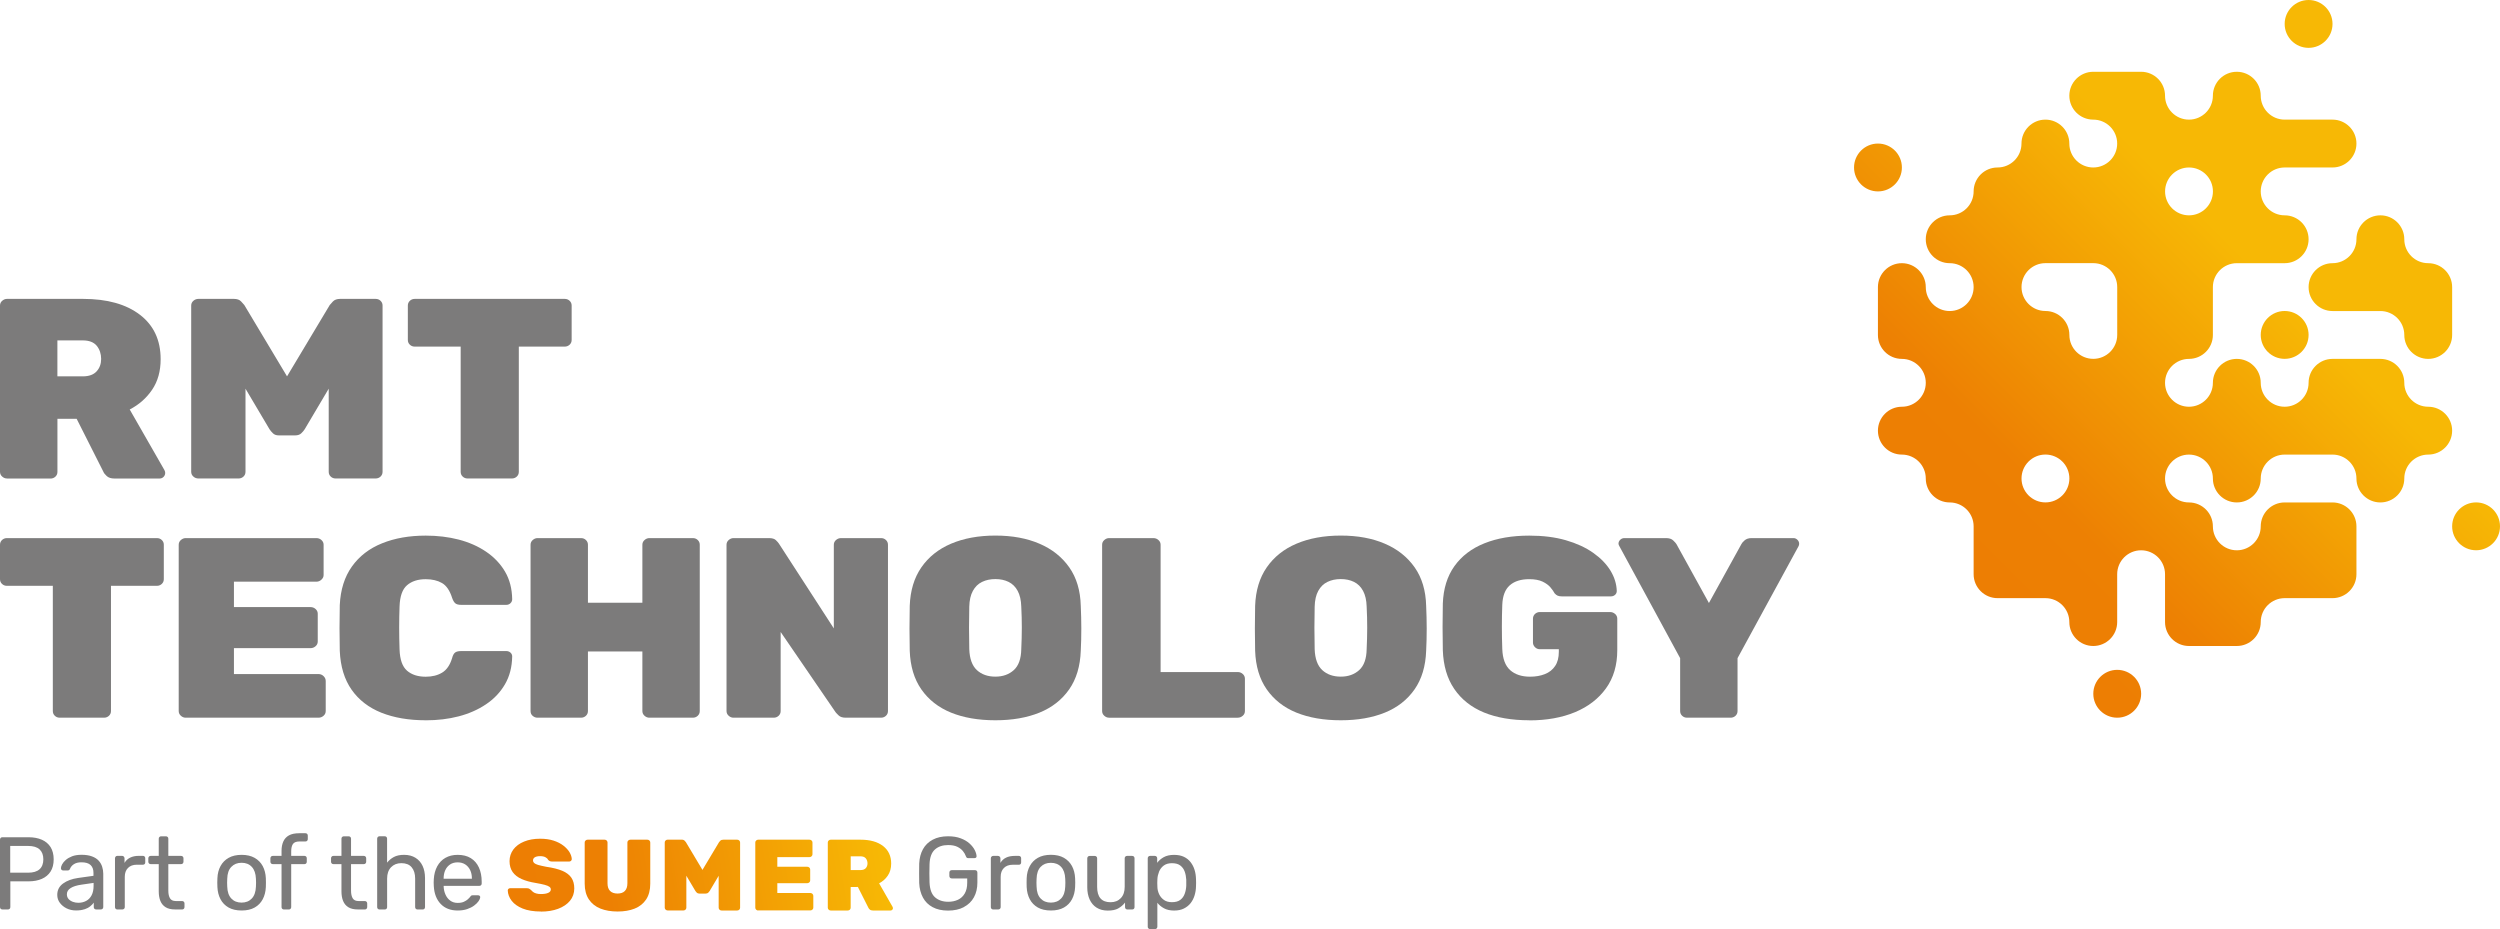 <?xml version="1.0" encoding="UTF-8"?>
<svg xmlns="http://www.w3.org/2000/svg" xmlns:xlink="http://www.w3.org/1999/xlink" id="Layer_2" data-name="Layer 2" viewBox="0 0 592.45 220.17">
  <defs>
    <style>      .cls-1 {        fill: url(#New_Gradient_Swatch_3-5);      }      .cls-2 {        fill: url(#New_Gradient_Swatch_3-2);      }      .cls-3 {        fill: url(#New_Gradient_Swatch_3);      }      .cls-4 {        fill: url(#New_Gradient_Swatch_3-6);      }      .cls-5 {        fill: url(#New_Gradient_Swatch_3-3);      }      .cls-6 {        fill: #7c7b7b;      }      .cls-7 {        fill: url(#New_Gradient_Swatch_3-4);      }    </style>
    <linearGradient id="New_Gradient_Swatch_3" data-name="New Gradient Swatch 3" x1="121.69" y1="208.47" x2="207.33" y2="194.04" gradientUnits="userSpaceOnUse">
      <stop offset="0" stop-color="#ed7e03"></stop>
      <stop offset=".25" stop-color="#ed8003"></stop>
      <stop offset="1" stop-color="#f7b805"></stop>
    </linearGradient>
    <linearGradient id="New_Gradient_Swatch_3-2" data-name="New Gradient Swatch 3" x1="122.13" y1="211.07" x2="207.77" y2="196.64" xlink:href="#New_Gradient_Swatch_3"></linearGradient>
    <linearGradient id="New_Gradient_Swatch_3-3" data-name="New Gradient Swatch 3" x1="122.75" y1="214.74" x2="208.38" y2="200.32" xlink:href="#New_Gradient_Swatch_3"></linearGradient>
    <linearGradient id="New_Gradient_Swatch_3-4" data-name="New Gradient Swatch 3" x1="123.29" y1="217.92" x2="208.92" y2="203.49" xlink:href="#New_Gradient_Swatch_3"></linearGradient>
    <linearGradient id="New_Gradient_Swatch_3-5" data-name="New Gradient Swatch 3" x1="123.79" y1="220.88" x2="209.42" y2="206.46" xlink:href="#New_Gradient_Swatch_3"></linearGradient>
    <linearGradient id="New_Gradient_Swatch_3-6" data-name="New Gradient Swatch 3" x1="465.3" y1="132.82" x2="534.53" y2="63.59" xlink:href="#New_Gradient_Swatch_3"></linearGradient>
  </defs>
  <g id="Layer_1" data-name="Layer 1">
    <g id="Part_of_the_SUMER_Group" data-name="Part of the SUMER Group">
      <path class="cls-3" d="M128.19,216.01c-1.73,0-3.19-.24-4.35-.71-1.15-.47-2.02-1.09-2.6-1.85-.57-.76-.88-1.57-.91-2.42,0-.16.05-.29.16-.39.11-.1.24-.15.4-.15h3.94c.24,0,.43.04.57.11.13.07.28.17.43.3.15.18.33.34.52.49.19.15.45.27.76.35.31.09.67.13,1.08.13.75,0,1.34-.1,1.74-.29.4-.19.6-.45.6-.79,0-.26-.1-.47-.32-.63-.22-.17-.59-.33-1.11-.47-.52-.14-1.25-.29-2.16-.45-1.27-.2-2.38-.51-3.31-.92-.93-.41-1.65-.97-2.14-1.66-.49-.69-.74-1.57-.74-2.59s.31-1.97.91-2.77c.6-.8,1.46-1.43,2.55-1.87,1.08-.45,2.36-.67,3.8-.67,1.19,0,2.26.15,3.18.45.92.3,1.7.7,2.33,1.19.63.49,1.12,1.02,1.45,1.57.33.56.51,1.11.53,1.62,0,.16-.06.29-.18.4-.12.11-.25.17-.39.17h-4.14c-.2,0-.38-.03-.51-.1-.14-.06-.27-.17-.41-.32-.09-.23-.29-.42-.61-.59-.32-.17-.74-.26-1.25-.26-.55,0-.98.09-1.27.27-.29.18-.43.43-.43.76,0,.23.09.42.26.59.18.17.5.32.95.46.46.13,1.11.28,1.93.44,1.57.22,2.85.55,3.82.96.97.41,1.69.97,2.14,1.64.45.67.68,1.52.68,2.53,0,1.13-.35,2.12-1.03,2.94-.68.81-1.62,1.45-2.81,1.89-1.18.44-2.55.66-4.07.66"></path>
      <path class="cls-2" d="M146.37,216.01c-1.54,0-2.91-.23-4.07-.69-1.17-.46-2.09-1.2-2.75-2.18-.65-.98-.99-2.23-.99-3.73v-9.76c0-.19.07-.35.21-.47.14-.13.3-.19.47-.19h4.04c.19,0,.36.06.49.19.13.13.2.29.2.47v9.68c0,.8.2,1.4.61,1.81.4.4.99.61,1.76.61s1.35-.2,1.74-.61c.39-.4.6-1.01.6-1.81v-9.68c0-.19.07-.35.21-.47.14-.13.31-.19.5-.19h4.02c.19,0,.36.06.49.19.13.13.2.29.2.47v9.76c0,1.49-.33,2.75-.97,3.73-.65.98-1.56,1.71-2.72,2.18-1.16.46-2.52.69-4.03.69"></path>
      <path class="cls-5" d="M171,215.77c-.19,0-.36-.06-.49-.19-.13-.13-.2-.29-.2-.47v-7.57l-2.15,3.63c-.08.13-.19.26-.33.39-.14.13-.34.2-.6.2h-1.51c-.24,0-.44-.07-.58-.2-.13-.13-.24-.26-.33-.39l-2.16-3.64v7.57c0,.19-.07.35-.2.47-.13.13-.3.19-.49.19h-3.72c-.19,0-.36-.06-.5-.19-.14-.13-.21-.29-.21-.47v-15.46c0-.19.07-.35.21-.47.14-.13.31-.19.5-.19h3.3c.31,0,.55.09.7.25.15.16.25.27.3.34l3.93,6.58,3.93-6.57c.05-.07.15-.18.3-.34.16-.17.39-.25.7-.25h3.3c.19,0,.36.06.49.19.13.13.2.29.2.47v15.46c0,.19-.07.35-.2.47-.13.13-.3.19-.49.19h-3.72Z"></path>
      <path class="cls-7" d="M179.67,215.77c-.17,0-.34-.06-.47-.19-.14-.13-.21-.29-.21-.47v-15.46c0-.19.07-.35.21-.47.14-.13.3-.19.47-.19h12.16c.19,0,.36.06.5.19.14.13.21.28.21.47v2.81c0,.17-.07.33-.21.46-.14.14-.31.2-.5.2h-7.62v2.28h7.08c.19,0,.36.06.5.19.14.13.21.29.21.47v2.58c0,.19-.07.35-.21.47-.14.13-.31.19-.5.19h-7.08v2.32h7.82c.19,0,.36.07.5.2.14.14.21.3.21.48v2.79c0,.19-.07.35-.21.47-.14.13-.31.19-.5.19h-12.35Z"></path>
      <path class="cls-1" d="M206.86,215.77c-.33,0-.58-.08-.75-.24-.17-.16-.28-.3-.33-.43l-2.48-4.91-1.71.02v4.9c0,.19-.07.35-.2.47-.13.13-.29.19-.49.19h-4.04c-.18,0-.34-.06-.48-.19-.14-.13-.21-.29-.21-.47v-15.46c0-.19.07-.35.21-.47.14-.13.3-.19.48-.19h7.07c2.25,0,4.04.5,5.32,1.49,1.29.99,1.94,2.39,1.94,4.16,0,1.12-.27,2.08-.8,2.86-.52.77-1.22,1.39-2.06,1.83l3.2,5.59c.05.1.08.2.08.28,0,.15-.05.29-.16.4-.11.11-.24.17-.4.17h-4.19ZM203.91,206.19c.56,0,.99-.15,1.26-.45.27-.3.41-.68.41-1.13s-.13-.87-.4-1.19c-.26-.32-.69-.49-1.27-.49h-2.31v3.26h2.31Z"></path>
      <path class="cls-6" d="M105.13,208.17c0-.73.13-1.38.39-1.95s.64-1.02,1.14-1.36c.5-.34,1.1-.5,1.8-.5s1.3.17,1.81.5c.5.33.89.79,1.16,1.36s.4,1.22.4,1.95v.07h-6.7v-.07ZM110.7,215.44c.65-.22,1.21-.5,1.66-.84.46-.34.81-.69,1.05-1.04.24-.35.37-.65.39-.89.02-.16-.03-.29-.13-.38-.11-.09-.24-.13-.4-.13h-1.17c-.18,0-.31.02-.39.06-.08.04-.2.17-.34.38-.08.11-.25.28-.49.5-.24.22-.56.42-.95.6-.39.18-.88.27-1.47.27-.68,0-1.27-.18-1.76-.54-.49-.36-.86-.83-1.12-1.41-.26-.58-.41-1.2-.44-1.87v-.22h8.45c.16,0,.3-.05.4-.15.11-.1.16-.24.16-.41v-.42c0-1.29-.22-2.41-.66-3.37-.44-.96-1.08-1.7-1.92-2.22-.84-.52-1.88-.78-3.12-.78-1.11,0-2.07.24-2.9.71-.82.47-1.47,1.14-1.94,2.01-.47.87-.74,1.89-.81,3.04-.02.21-.03.49-.03.82s0,.61.03.82c.1,1.79.64,3.2,1.64,4.24.99,1.03,2.33,1.55,4.01,1.55.85,0,1.6-.11,2.25-.33M91.17,215.53c.18,0,.32-.05.42-.16.1-.1.15-.24.15-.4v-6.77c0-1.14.31-2.03.93-2.68.62-.64,1.43-.97,2.44-.97,1.08,0,1.89.32,2.44.97.55.65.83,1.54.83,2.68v6.77c0,.16.05.3.16.4.11.11.24.16.4.16h1.22c.18,0,.32-.05.41-.16.1-.1.15-.24.15-.4v-6.89c0-1.09-.19-2.05-.57-2.87-.38-.82-.95-1.47-1.69-1.93-.74-.46-1.64-.7-2.7-.7-.98,0-1.78.17-2.42.51s-1.17.79-1.61,1.34v-5.69c0-.16-.05-.3-.15-.4-.1-.11-.24-.16-.42-.16h-1.22c-.16,0-.3.05-.4.16s-.16.24-.16.4v16.23c0,.16.05.3.16.4.11.11.24.16.4.16h1.22ZM86.46,215.53c.16,0,.3-.05.4-.16s.16-.24.16-.4v-.88c0-.16-.05-.3-.16-.4-.11-.1-.24-.16-.4-.16h-1.49c-.67,0-1.13-.22-1.39-.66-.26-.44-.39-1.04-.39-1.81v-6.28h3.03c.16,0,.3-.05.4-.16.11-.1.16-.24.16-.4v-.83c0-.16-.05-.3-.16-.4-.1-.1-.24-.16-.4-.16h-3.03v-4.08c0-.16-.05-.3-.16-.4-.11-.11-.24-.16-.4-.16h-1.15c-.16,0-.3.05-.4.16-.11.1-.16.24-.16.4v4.08h-1.91c-.16,0-.3.05-.4.16-.11.11-.16.24-.16.4v.83c0,.16.05.3.16.4.11.11.24.16.4.16h1.91v6.45c0,.88.13,1.64.39,2.28.26.64.68,1.14,1.25,1.49s1.31.52,2.22.52h1.69ZM68.45,215.53c.16,0,.3-.05.4-.16s.16-.24.16-.4v-10.19h3.15c.16,0,.29-.05.39-.16.1-.1.15-.24.15-.4v-.83c0-.16-.05-.3-.15-.4-.1-.1-.23-.16-.39-.16h-3.15v-1.1c0-.75.14-1.32.41-1.72.28-.4.8-.6,1.56-.6h1.42c.16,0,.29-.05.39-.16.1-.11.15-.24.15-.4v-.83c0-.16-.05-.3-.15-.4-.1-.11-.23-.16-.39-.16h-1.47c-1.03,0-1.85.17-2.46.51-.61.34-1.05.83-1.33,1.45-.28.63-.42,1.36-.42,2.19v1.22h-2.08c-.16,0-.3.05-.4.16-.1.11-.16.24-.16.4v.83c0,.16.05.3.16.4.11.11.24.16.4.16h2.08v10.19c0,.16.05.3.16.4.11.11.24.16.4.16h1.15ZM54.82,212.93c-.61-.64-.93-1.58-.97-2.82-.02-.25-.03-.55-.03-.93s0-.68.03-.93c.03-1.24.35-2.18.97-2.82.61-.64,1.42-.97,2.43-.97s1.82.32,2.42.97c.6.64.93,1.58.98,2.82.02.24.03.55.03.93s0,.68-.03.93c-.05,1.24-.37,2.18-.98,2.82-.6.64-1.41.97-2.42.97s-1.82-.32-2.43-.97M60.36,215.06c.83-.47,1.47-1.13,1.91-1.97s.68-1.8.73-2.87c.02-.28.02-.63.02-1.06s0-.78-.02-1.04c-.05-1.09-.3-2.05-.74-2.88-.45-.83-1.09-1.48-1.92-1.95-.83-.47-1.86-.71-3.08-.71s-2.25.24-3.08.71-1.47,1.12-1.92,1.95c-.45.83-.7,1.79-.74,2.88-.02.26-.03.61-.03,1.04s0,.79.03,1.06c.05,1.08.29,2.03.73,2.87.44.84,1.08,1.49,1.91,1.97.83.47,1.86.71,3.1.71s2.27-.24,3.1-.71M43.16,215.53c.16,0,.3-.05.4-.16.1-.1.16-.24.16-.4v-.88c0-.16-.05-.3-.16-.4-.11-.1-.24-.16-.4-.16h-1.49c-.67,0-1.13-.22-1.39-.66-.26-.44-.39-1.04-.39-1.81v-6.28h3.03c.16,0,.3-.05.4-.16.1-.1.16-.24.16-.4v-.83c0-.16-.05-.3-.16-.4-.11-.1-.24-.16-.4-.16h-3.03v-4.08c0-.16-.05-.3-.16-.4s-.24-.16-.4-.16h-1.15c-.16,0-.3.05-.4.16-.11.1-.16.24-.16.4v4.08h-1.91c-.16,0-.3.05-.4.16-.1.11-.16.24-.16.4v.83c0,.16.05.3.16.4.11.11.24.16.4.16h1.91v6.45c0,.88.13,1.64.39,2.28s.68,1.14,1.25,1.49c.57.35,1.31.52,2.22.52h1.69ZM28.98,215.53c.16,0,.3-.05.42-.16.11-.1.17-.24.17-.4v-7.19c0-.88.25-1.58.76-2.09.5-.51,1.2-.77,2.08-.77h1.47c.16,0,.29-.05.39-.15s.15-.23.15-.39v-1c0-.16-.05-.3-.15-.4-.1-.1-.23-.16-.39-.16h-.98c-.8,0-1.48.14-2.05.42-.57.28-1.02.69-1.34,1.25v-1.08c0-.16-.06-.3-.17-.42-.11-.11-.25-.17-.41-.17h-1.12c-.16,0-.3.06-.4.17-.11.12-.16.25-.16.42v11.56c0,.16.05.3.16.4.1.11.24.16.4.16h1.2ZM17.28,213.72c-.41-.15-.76-.37-1.03-.67-.27-.3-.4-.68-.4-1.14,0-.59.29-1.07.88-1.45.59-.38,1.46-.66,2.62-.82l2.83-.41v.68c0,.91-.16,1.67-.48,2.27-.32.6-.75,1.05-1.31,1.33-.55.29-1.16.43-1.83.43-.44,0-.87-.07-1.28-.22M20.03,215.49c.54-.19.99-.42,1.34-.71.36-.28.64-.57.85-.87v1.05c0,.16.05.3.15.4.1.11.24.16.42.16h1.12c.16,0,.3-.05.4-.16s.16-.24.16-.4v-7.92c0-.55-.09-1.1-.26-1.64-.17-.54-.45-1.02-.83-1.44-.38-.42-.91-.76-1.58-1.01-.67-.25-1.49-.38-2.47-.38-.88,0-1.63.12-2.24.35-.61.24-1.11.53-1.5.87-.39.34-.68.69-.87,1.05-.19.36-.28.66-.28.9,0,.15.04.27.13.38.09.11.22.16.4.16h1.1c.24,0,.41-.12.51-.37.18-.46.49-.83.94-1.12.45-.29,1.04-.44,1.77-.44,1.01,0,1.74.22,2.19.66.45.44.67,1.05.67,1.83v.71l-3.64.51c-1.47.21-2.65.65-3.57,1.32-.91.67-1.37,1.56-1.37,2.69,0,.7.2,1.33.61,1.88.41.55.94.99,1.61,1.32.67.33,1.41.49,2.22.49s1.44-.09,1.98-.28M2.42,200.47h4.23c1.24,0,2.15.28,2.74.83.59.56.88,1.34.88,2.35s-.3,1.81-.9,2.35c-.6.54-1.51.81-2.71.81H2.42v-6.33ZM1.86,215.53c.18,0,.32-.05.43-.16.1-.1.16-.24.16-.4v-6.11h4.33c1.21,0,2.25-.2,3.14-.59.89-.39,1.58-.97,2.07-1.74.49-.77.73-1.73.73-2.88s-.25-2.12-.73-2.9c-.49-.77-1.18-1.36-2.07-1.75-.89-.39-1.94-.59-3.14-.59H.56c-.18,0-.32.05-.41.16-.1.11-.15.25-.15.43v15.96c0,.16.05.3.15.4.1.11.24.16.41.16h1.3Z"></path>
      <path class="cls-6" d="M275.82,213.26c-.5-.36-.88-.81-1.14-1.37-.25-.55-.39-1.12-.4-1.69-.02-.28-.03-.6-.03-.95s0-.67.03-.93c.03-.6.17-1.19.4-1.77.24-.58.6-1.05,1.1-1.43.5-.37,1.14-.56,1.94-.56.85,0,1.51.18,1.99.55.48.37.83.85,1.04,1.44.21.59.33,1.23.37,1.92.02.47.02.94,0,1.42-.03.68-.15,1.32-.37,1.92-.21.59-.56,1.08-1.04,1.44-.48.37-1.14.55-1.99.55-.77,0-1.4-.18-1.91-.54M273.71,220.17c.18,0,.32-.05.41-.16.1-.11.15-.24.15-.4v-5.67c.41.52.93.96,1.58,1.31.64.35,1.44.53,2.38.53s1.69-.16,2.33-.48c.64-.32,1.17-.74,1.59-1.27.41-.53.73-1.14.94-1.83.21-.69.33-1.42.34-2.19.02-.26.02-.54.02-.83s0-.57-.02-.83c-.02-.78-.13-1.52-.34-2.2-.21-.69-.53-1.3-.94-1.83-.42-.54-.94-.96-1.59-1.27-.65-.31-1.42-.46-2.33-.46-.98,0-1.79.18-2.44.54-.65.36-1.17.81-1.56,1.34v-1.08c0-.16-.05-.3-.16-.4-.1-.1-.24-.16-.4-.16h-1.12c-.16,0-.3.05-.4.16-.11.11-.16.24-.16.4v16.23c0,.16.05.3.16.4s.24.16.4.16h1.17ZM265.01,215.26c.63-.34,1.16-.8,1.6-1.37v1.08c0,.16.05.3.16.4.11.11.24.16.4.16h1.12c.18,0,.32-.05.42-.16.1-.1.15-.24.15-.4v-11.58c0-.16-.05-.3-.15-.4-.1-.1-.24-.16-.42-.16h-1.2c-.16,0-.3.05-.4.16s-.16.24-.16.4v6.77c0,1.14-.3,2.03-.92,2.68s-1.42.97-2.43.97c-2.12,0-3.18-1.21-3.18-3.64v-6.77c0-.16-.05-.3-.16-.4-.1-.1-.24-.16-.4-.16h-1.22c-.16,0-.3.05-.4.16-.1.11-.16.24-.16.4v6.89c0,1.08.19,2.03.56,2.86.38.83.92,1.48,1.65,1.94.72.46,1.61.7,2.65.7s1.85-.17,2.48-.51M246.61,212.93c-.61-.64-.93-1.58-.96-2.82-.02-.24-.03-.55-.03-.93s0-.68.03-.93c.03-1.24.35-2.18.96-2.82.61-.64,1.42-.96,2.43-.96s1.82.32,2.42.96c.6.64.93,1.58.98,2.82.02.24.03.55.03.93s0,.69-.03.93c-.05,1.24-.37,2.18-.98,2.82-.6.64-1.41.97-2.42.97s-1.82-.32-2.43-.97M252.14,215.06c.83-.47,1.47-1.13,1.91-1.97.44-.84.68-1.8.73-2.87.02-.28.03-.63.03-1.06s0-.78-.03-1.04c-.05-1.09-.3-2.05-.74-2.88-.45-.83-1.09-1.48-1.92-1.96-.83-.47-1.86-.71-3.08-.71s-2.25.24-3.08.71c-.83.47-1.47,1.12-1.92,1.96-.45.83-.7,1.79-.74,2.88-.02.26-.02.61-.02,1.04s0,.79.02,1.06c.05,1.08.29,2.03.73,2.87.44.84,1.08,1.49,1.91,1.97.83.47,1.87.71,3.1.71s2.27-.24,3.1-.71M236.55,215.53c.16,0,.3-.05.42-.16.11-.1.17-.24.17-.4v-7.18c0-.88.25-1.58.76-2.09.5-.51,1.2-.77,2.08-.77h1.47c.16,0,.29-.05.39-.15.1-.1.15-.23.15-.39v-1c0-.16-.05-.3-.15-.4-.1-.1-.23-.16-.39-.16h-.98c-.8,0-1.48.14-2.05.41-.57.28-1.02.69-1.34,1.25v-1.08c0-.16-.06-.3-.17-.41-.12-.12-.25-.17-.42-.17h-1.12c-.16,0-.3.06-.4.17-.11.11-.16.25-.16.41v11.56c0,.16.05.3.16.4.11.11.24.16.4.16h1.2ZM228.42,214.95c1.04-.55,1.84-1.32,2.38-2.31.55-.99.82-2.16.82-3.49v-2.35c0-.18-.05-.32-.15-.43-.1-.11-.24-.16-.41-.16h-5.52c-.16,0-.3.05-.4.16-.11.1-.16.25-.16.43v.78c0,.18.05.32.16.43.1.1.24.16.4.16h3.67v1.03c0,1.03-.2,1.87-.59,2.54-.39.67-.92,1.16-1.6,1.48-.68.32-1.45.48-2.31.48-1.29,0-2.33-.36-3.13-1.06-.8-.71-1.23-1.88-1.3-3.51-.05-1.45-.05-2.9,0-4.35.06-1.61.49-2.77,1.28-3.47s1.83-1.05,3.12-1.05c.88,0,1.6.13,2.16.4.56.27,1.01.61,1.34,1.01.33.41.57.82.72,1.25.06.16.13.28.21.34.07.07.19.1.36.1h1.44c.16,0,.29-.04.39-.13.1-.09.14-.21.12-.36-.02-.41-.16-.88-.43-1.42-.27-.54-.68-1.05-1.22-1.55-.55-.5-1.24-.91-2.09-1.23-.85-.33-1.85-.49-3.01-.49-1.42,0-2.63.27-3.64.81-1.01.54-1.78,1.29-2.31,2.25-.53.96-.83,2.1-.89,3.42-.02.73-.02,1.5-.02,2.31s0,1.57.02,2.29c.06,1.32.36,2.47.89,3.45.53.98,1.3,1.74,2.3,2.27,1,.54,2.22.81,3.65.81s2.7-.27,3.74-.82"></path>
    </g>
    <path class="cls-4" d="M496.07,164.41c0,3.13,2.54,5.67,5.67,5.67s5.67-2.54,5.67-5.67-2.54-5.67-5.67-5.67c-3.13,0-5.67,2.54-5.67,5.67M581.11,124.73c0,3.13,2.54,5.67,5.67,5.67s5.67-2.54,5.67-5.67-2.54-5.67-5.67-5.67-5.67,2.54-5.67,5.67M535.75,79.37c0,3.13,2.54,5.67,5.67,5.67s5.67-2.54,5.67-5.67-2.54-5.67-5.67-5.67-5.67,2.54-5.67,5.67M558.43,56.7c0,3.13-2.54,5.67-5.67,5.67s-5.67,2.54-5.67,5.67,2.54,5.67,5.67,5.67h11.34c3.13,0,5.67,2.54,5.67,5.67s2.54,5.67,5.67,5.67,5.67-2.54,5.67-5.67v-11.34c0-3.13-2.54-5.67-5.67-5.67s-5.67-2.54-5.67-5.67-2.53-5.67-5.66-5.67-5.68,2.54-5.68,5.67M439.37,39.69c0,3.13,2.54,5.67,5.67,5.67s5.67-2.54,5.67-5.67-2.54-5.67-5.67-5.67c-3.13,0-5.67,2.54-5.67,5.67M479.06,113.39c0-3.13,2.54-5.67,5.67-5.67s5.67,2.54,5.67,5.67-2.54,5.67-5.67,5.67-5.67-2.54-5.67-5.67M490.4,79.37c0-3.13-2.54-5.67-5.67-5.67s-5.67-2.54-5.67-5.67,2.54-5.67,5.67-5.67h11.34c3.13,0,5.67,2.54,5.67,5.67v11.34c0,3.13-2.54,5.67-5.67,5.67s-5.67-2.53-5.67-5.67M513.08,45.36c0-3.13,2.54-5.67,5.67-5.67s5.67,2.54,5.67,5.67-2.54,5.67-5.67,5.67-5.67-2.54-5.67-5.67M524.41,22.68c0,3.13-2.54,5.67-5.67,5.67s-5.67-2.54-5.67-5.67-2.54-5.67-5.67-5.67h-11.34c-3.13,0-5.67,2.54-5.67,5.67s2.54,5.67,5.67,5.67,5.67,2.54,5.67,5.67-2.54,5.67-5.67,5.67-5.67-2.54-5.67-5.67-2.54-5.67-5.67-5.67-5.67,2.54-5.67,5.67-2.54,5.67-5.67,5.67-5.67,2.54-5.67,5.67-2.54,5.67-5.67,5.67-5.67,2.54-5.67,5.67,2.54,5.67,5.67,5.67,5.67,2.54,5.67,5.67-2.54,5.67-5.67,5.67-5.67-2.54-5.67-5.67-2.54-5.67-5.67-5.67-5.67,2.54-5.67,5.67v11.34c0,3.13,2.54,5.67,5.67,5.67s5.67,2.54,5.67,5.67-2.54,5.67-5.67,5.67-5.67,2.54-5.67,5.67,2.54,5.67,5.67,5.67,5.67,2.54,5.67,5.67,2.54,5.67,5.67,5.67,5.67,2.54,5.67,5.67v11.34c0,3.13,2.54,5.67,5.67,5.67h11.34c3.13,0,5.67,2.54,5.67,5.67s2.54,5.67,5.67,5.67,5.67-2.54,5.67-5.67v-11.34c0-3.13,2.54-5.67,5.67-5.67s5.67,2.54,5.67,5.67v11.34c0,3.13,2.54,5.67,5.67,5.67h11.34c3.13,0,5.67-2.54,5.67-5.67s2.54-5.67,5.67-5.67h11.34c3.13,0,5.67-2.54,5.67-5.67v-11.34c0-3.13-2.54-5.67-5.67-5.67h-11.34c-3.13,0-5.67,2.54-5.67,5.67s-2.54,5.67-5.67,5.67-5.67-2.54-5.67-5.67-2.54-5.67-5.67-5.67-5.67-2.54-5.67-5.67,2.54-5.67,5.67-5.67,5.67,2.54,5.67,5.67,2.54,5.67,5.67,5.67,5.67-2.54,5.67-5.67,2.54-5.67,5.67-5.67h11.34c3.13,0,5.67,2.54,5.67,5.67s2.54,5.67,5.67,5.67,5.67-2.54,5.67-5.67,2.54-5.67,5.67-5.67,5.67-2.54,5.67-5.67-2.54-5.67-5.67-5.67-5.67-2.54-5.67-5.67-2.54-5.67-5.67-5.67h-11.34c-3.13,0-5.67,2.54-5.67,5.67s-2.54,5.67-5.67,5.67-5.67-2.54-5.67-5.67-2.54-5.67-5.67-5.67-5.67,2.54-5.67,5.67-2.54,5.67-5.67,5.67-5.67-2.54-5.67-5.67,2.54-5.67,5.67-5.67,5.67-2.54,5.67-5.67v-11.34c0-3.13,2.54-5.67,5.67-5.67h11.34c3.13,0,5.67-2.54,5.67-5.67s-2.54-5.67-5.67-5.67-5.67-2.54-5.67-5.67,2.54-5.67,5.67-5.67h11.34c3.13,0,5.67-2.54,5.67-5.67s-2.54-5.67-5.67-5.67h-11.34c-3.13,0-5.67-2.54-5.67-5.67s-2.54-5.67-5.67-5.67-5.67,2.53-5.67,5.67M541.42,5.67c0,3.13,2.54,5.67,5.67,5.67s5.67-2.54,5.67-5.67-2.54-5.67-5.67-5.67c-3.13,0-5.67,2.54-5.67,5.67"></path>
    <g>
      <path class="cls-6" d="M14.16,170.08c-.46,0-.85-.15-1.17-.46-.32-.3-.47-.68-.47-1.12v-29.67H1.64c-.46,0-.85-.15-1.17-.46-.32-.3-.47-.68-.47-1.12v-8.15c0-.45.16-.82.47-1.12.32-.3.71-.46,1.17-.46h35.54c.46,0,.85.15,1.17.46.32.3.47.68.47,1.12v8.15c0,.45-.16.82-.47,1.12-.32.3-.71.46-1.17.46h-10.88v29.67c0,.45-.16.82-.47,1.12-.32.3-.71.46-1.17.46h-10.5Z"></path>
      <path class="cls-6" d="M44,170.08c-.42,0-.8-.15-1.14-.46-.34-.3-.51-.68-.51-1.12v-39.4c0-.45.17-.82.51-1.12.34-.3.72-.46,1.14-.46h30.98c.46,0,.86.15,1.2.46.34.3.51.68.51,1.12v7.17c0,.41-.17.77-.51,1.09-.34.32-.74.49-1.2.49h-19.54v6.02h18.15c.46,0,.86.15,1.2.46.34.3.51.68.51,1.12v6.57c0,.45-.17.82-.51,1.12-.34.3-.74.46-1.2.46h-18.15v6.14h20.04c.46,0,.86.16,1.2.49.34.33.51.71.51,1.16v7.11c0,.45-.17.82-.51,1.12-.34.3-.74.46-1.2.46h-31.49Z"></path>
      <path class="cls-6" d="M100.88,170.69c-4.01,0-7.5-.6-10.5-1.79-2.99-1.2-5.34-3.01-7.05-5.44-1.71-2.43-2.65-5.51-2.81-9.24-.04-1.66-.06-3.45-.06-5.35s.02-3.73.06-5.47c.17-3.65,1.13-6.7,2.88-9.15,1.75-2.45,4.13-4.29,7.15-5.5,3.01-1.22,6.46-1.82,10.34-1.82,2.78,0,5.38.31,7.81.94,2.42.63,4.59,1.58,6.48,2.86s3.39,2.85,4.49,4.71c1.1,1.86,1.67,4.05,1.71,6.57,0,.36-.14.68-.41.94s-.6.39-.98.39h-10.69c-.63,0-1.1-.12-1.39-.36s-.55-.67-.76-1.28c-.55-1.74-1.35-2.92-2.4-3.53-1.05-.61-2.34-.91-3.86-.91-1.86,0-3.33.48-4.43,1.43-1.1.95-1.69,2.62-1.77,5.02-.12,3.32-.12,6.73,0,10.21.08,2.39.67,4.06,1.77,5.02,1.1.95,2.57,1.43,4.43,1.43,1.52,0,2.81-.32,3.89-.97,1.08-.65,1.87-1.8,2.37-3.47.17-.65.41-1.08.73-1.31.31-.22.79-.33,1.42-.33h10.69c.38,0,.71.12.98.36s.41.55.41.91c-.04,2.51-.61,4.71-1.71,6.6s-2.59,3.47-4.49,4.74c-1.9,1.28-4.06,2.23-6.48,2.86s-5.03.94-7.81.94Z"></path>
      <path class="cls-6" d="M127.38,170.08c-.42,0-.8-.14-1.14-.43-.34-.28-.51-.67-.51-1.15v-39.4c0-.45.17-.82.51-1.12.34-.3.72-.46,1.14-.46h10.31c.46,0,.85.15,1.17.46s.47.68.47,1.12v13.74h12.9v-13.74c0-.45.17-.82.51-1.12.34-.3.72-.46,1.14-.46h10.31c.46,0,.85.15,1.17.46s.47.68.47,1.12v39.4c0,.45-.16.82-.47,1.12-.32.3-.71.46-1.17.46h-10.31c-.42,0-.8-.15-1.14-.46-.34-.3-.51-.68-.51-1.12v-14.11h-12.9v14.11c0,.45-.16.82-.47,1.12-.32.3-.71.46-1.17.46h-10.31Z"></path>
      <path class="cls-6" d="M173.82,170.08c-.42,0-.8-.15-1.14-.46-.34-.3-.51-.68-.51-1.12v-39.4c0-.45.17-.82.51-1.12.34-.3.72-.46,1.14-.46h8.41c.76,0,1.31.16,1.64.49.34.33.57.59.7.79l13.03,20.12v-19.82c0-.45.17-.82.51-1.12.34-.3.74-.46,1.2-.46h9.48c.46,0,.85.15,1.17.46.32.3.47.68.47,1.12v39.4c0,.45-.16.82-.47,1.12-.32.3-.71.46-1.17.46h-8.35c-.76,0-1.32-.17-1.68-.52-.36-.34-.6-.6-.73-.76l-13.03-19.03v18.73c0,.45-.16.82-.47,1.12-.32.3-.71.46-1.17.46h-9.55Z"></path>
      <path class="cls-6" d="M235.89,170.69c-4.05,0-7.56-.61-10.53-1.82s-5.31-3.05-7.02-5.5-2.62-5.5-2.75-9.15c-.04-1.7-.06-3.46-.06-5.26s.02-3.6.06-5.38c.13-3.61,1.04-6.65,2.75-9.12,1.71-2.47,4.06-4.35,7.05-5.62s6.49-1.92,10.5-1.92,7.44.64,10.43,1.92c2.99,1.28,5.35,3.15,7.08,5.62,1.73,2.47,2.63,5.51,2.72,9.12.08,1.78.13,3.58.13,5.38s-.04,3.56-.13,5.26c-.13,3.65-1.04,6.7-2.75,9.15s-4.05,4.29-7.02,5.5-6.46,1.82-10.46,1.82ZM235.89,160.35c1.77,0,3.22-.52,4.36-1.55,1.14-1.03,1.73-2.68,1.77-4.96.08-1.74.13-3.44.13-5.08s-.04-3.31-.13-5.02c-.04-1.5-.33-2.74-.85-3.71s-1.24-1.68-2.15-2.13c-.91-.45-1.95-.67-3.13-.67s-2.24.22-3.16.67c-.93.45-1.65,1.16-2.18,2.13-.53.97-.81,2.21-.85,3.71-.04,1.7-.06,3.37-.06,5.02s.02,3.33.06,5.08c.08,2.27.68,3.92,1.8,4.96,1.12,1.03,2.58,1.55,4.39,1.55Z"></path>
      <path class="cls-6" d="M262.83,170.08c-.42,0-.8-.15-1.14-.46-.34-.3-.51-.68-.51-1.12v-39.4c0-.45.17-.82.51-1.12.34-.3.72-.46,1.14-.46h10.5c.46,0,.86.15,1.2.46.34.3.51.68.51,1.12v30.16h18.27c.46,0,.86.15,1.2.46.34.3.51.68.51,1.12v7.66c0,.45-.17.82-.51,1.12-.34.3-.74.46-1.2.46h-30.48Z"></path>
      <path class="cls-6" d="M317.74,170.69c-4.05,0-7.56-.61-10.53-1.82s-5.31-3.05-7.02-5.5-2.62-5.5-2.75-9.15c-.04-1.7-.06-3.46-.06-5.26s.02-3.6.06-5.38c.13-3.61,1.04-6.65,2.75-9.12,1.71-2.47,4.06-4.35,7.05-5.62s6.49-1.92,10.5-1.92,7.44.64,10.43,1.92c2.99,1.28,5.35,3.15,7.08,5.62,1.73,2.47,2.63,5.51,2.72,9.12.08,1.78.13,3.58.13,5.38s-.04,3.56-.13,5.26c-.13,3.65-1.04,6.7-2.75,9.15s-4.05,4.29-7.02,5.5-6.46,1.82-10.46,1.82ZM317.74,160.35c1.77,0,3.22-.52,4.36-1.55,1.14-1.03,1.73-2.68,1.77-4.96.08-1.74.13-3.44.13-5.08s-.04-3.31-.13-5.02c-.04-1.5-.33-2.74-.85-3.71s-1.24-1.68-2.15-2.13c-.91-.45-1.95-.67-3.13-.67s-2.24.22-3.16.67c-.93.45-1.65,1.16-2.18,2.13-.53.97-.81,2.21-.85,3.71-.04,1.7-.06,3.37-.06,5.02s.02,3.33.06,5.08c.08,2.27.68,3.92,1.8,4.96,1.12,1.03,2.58,1.55,4.39,1.55Z"></path>
      <path class="cls-6" d="M362.41,170.69c-4.17,0-7.76-.62-10.75-1.85-2.99-1.24-5.33-3.09-7.02-5.56-1.69-2.47-2.59-5.53-2.72-9.18-.04-1.7-.06-3.54-.06-5.5s.02-3.82.06-5.56c.13-3.53,1.04-6.48,2.75-8.88,1.71-2.39,4.08-4.2,7.11-5.41,3.04-1.22,6.58-1.82,10.62-1.82,3.25,0,6.13.36,8.66,1.09s4.69,1.72,6.48,2.98c1.79,1.26,3.16,2.67,4.11,4.23.95,1.56,1.44,3.17,1.49,4.83,0,.36-.14.67-.41.91-.27.24-.6.36-.98.36h-11.63c-.42,0-.76-.06-1.01-.18s-.49-.3-.7-.55c-.21-.4-.54-.87-.98-1.4-.44-.53-1.07-.98-1.87-1.37-.8-.38-1.86-.58-3.16-.58-1.98,0-3.52.49-4.62,1.46-1.1.97-1.69,2.51-1.77,4.62-.13,3.41-.13,6.89,0,10.46.08,2.31.71,3.98,1.87,5.02,1.16,1.03,2.73,1.55,4.71,1.55,1.31,0,2.48-.2,3.51-.61,1.03-.4,1.84-1.04,2.43-1.92.59-.87.88-2,.88-3.37v-.61h-4.49c-.46,0-.85-.16-1.17-.49-.32-.32-.47-.69-.47-1.09v-5.65c0-.45.16-.82.47-1.12.32-.3.71-.46,1.17-.46h16.63c.46,0,.86.15,1.2.46.34.3.51.68.51,1.12v7.42c0,3.57-.88,6.59-2.66,9.06-1.77,2.47-4.22,4.36-7.33,5.66-3.12,1.3-6.75,1.95-10.88,1.95Z"></path>
      <path class="cls-6" d="M399.8,170.08c-.46,0-.85-.15-1.17-.46-.32-.3-.47-.68-.47-1.12v-12.53l-14.42-26.57c-.04-.08-.08-.17-.13-.27-.04-.1-.06-.19-.06-.27,0-.37.14-.68.41-.94.27-.26.6-.4.98-.4h9.86c.76,0,1.33.18,1.71.55.38.36.63.65.76.85l7.71,13.98,7.71-13.98c.08-.2.33-.49.73-.85.4-.36.96-.55,1.68-.55h9.93c.34,0,.64.13.92.4.27.26.41.58.41.94,0,.08-.01.17-.03.27-.02.1-.05.19-.09.27l-14.48,26.57v12.53c0,.45-.16.82-.47,1.12-.32.3-.71.46-1.17.46h-10.31Z"></path>
    </g>
    <g>
      <path class="cls-6" d="M1.65,113.39c-.42,0-.8-.15-1.14-.46-.34-.3-.51-.68-.51-1.12v-39.4c0-.45.17-.82.51-1.12.34-.3.72-.46,1.14-.46h18.02c5.73,0,10.23,1.26,13.5,3.77,3.27,2.51,4.9,6.02,4.9,10.52,0,2.84-.67,5.25-2.02,7.24-1.35,1.99-3.12,3.55-5.31,4.68l8.22,14.35c.13.24.19.47.19.67,0,.36-.13.68-.38.94-.25.26-.57.4-.95.4h-10.69c-.8,0-1.41-.19-1.83-.58-.42-.38-.7-.74-.82-1.06l-6.32-12.52h-4.55v12.59c0,.45-.16.82-.47,1.12-.32.3-.71.46-1.17.46H1.65ZM13.6,89.19h6.01c1.48,0,2.57-.4,3.29-1.19.72-.79,1.07-1.77,1.07-2.95s-.35-2.25-1.04-3.1c-.7-.85-1.8-1.28-3.32-1.28h-6.01v8.51Z"></path>
      <path class="cls-6" d="M47.02,113.39c-.46,0-.86-.15-1.2-.46-.34-.3-.51-.68-.51-1.12v-39.4c0-.45.17-.82.51-1.12.34-.3.74-.46,1.2-.46h8.41c.76,0,1.33.2,1.71.61.38.41.63.69.76.85l10.12,16.9,10.12-16.9c.13-.16.38-.45.76-.85.38-.4.95-.61,1.71-.61h8.41c.46,0,.85.15,1.17.46s.47.68.47,1.12v39.4c0,.45-.16.82-.47,1.12-.32.3-.71.46-1.17.46h-9.48c-.46,0-.85-.15-1.17-.46-.32-.3-.47-.68-.47-1.12v-19.7l-5.69,9.61c-.21.33-.48.65-.82.97-.34.32-.82.49-1.45.49h-3.86c-.59,0-1.05-.16-1.39-.49-.34-.32-.61-.65-.82-.97l-5.69-9.61v19.7c0,.45-.16.82-.47,1.12-.32.3-.71.46-1.17.46h-9.48Z"></path>
      <path class="cls-6" d="M110.81,113.39c-.46,0-.85-.15-1.17-.46-.32-.3-.47-.68-.47-1.12v-29.67h-10.88c-.46,0-.85-.15-1.17-.46-.32-.3-.47-.68-.47-1.12v-8.15c0-.45.16-.82.47-1.12s.71-.46,1.17-.46h35.54c.46,0,.85.15,1.17.46s.47.68.47,1.12v8.15c0,.45-.16.82-.47,1.12-.32.3-.71.46-1.17.46h-10.88v29.67c0,.45-.16.82-.47,1.12-.32.3-.71.46-1.17.46h-10.5Z"></path>
    </g>
  </g>
</svg>
